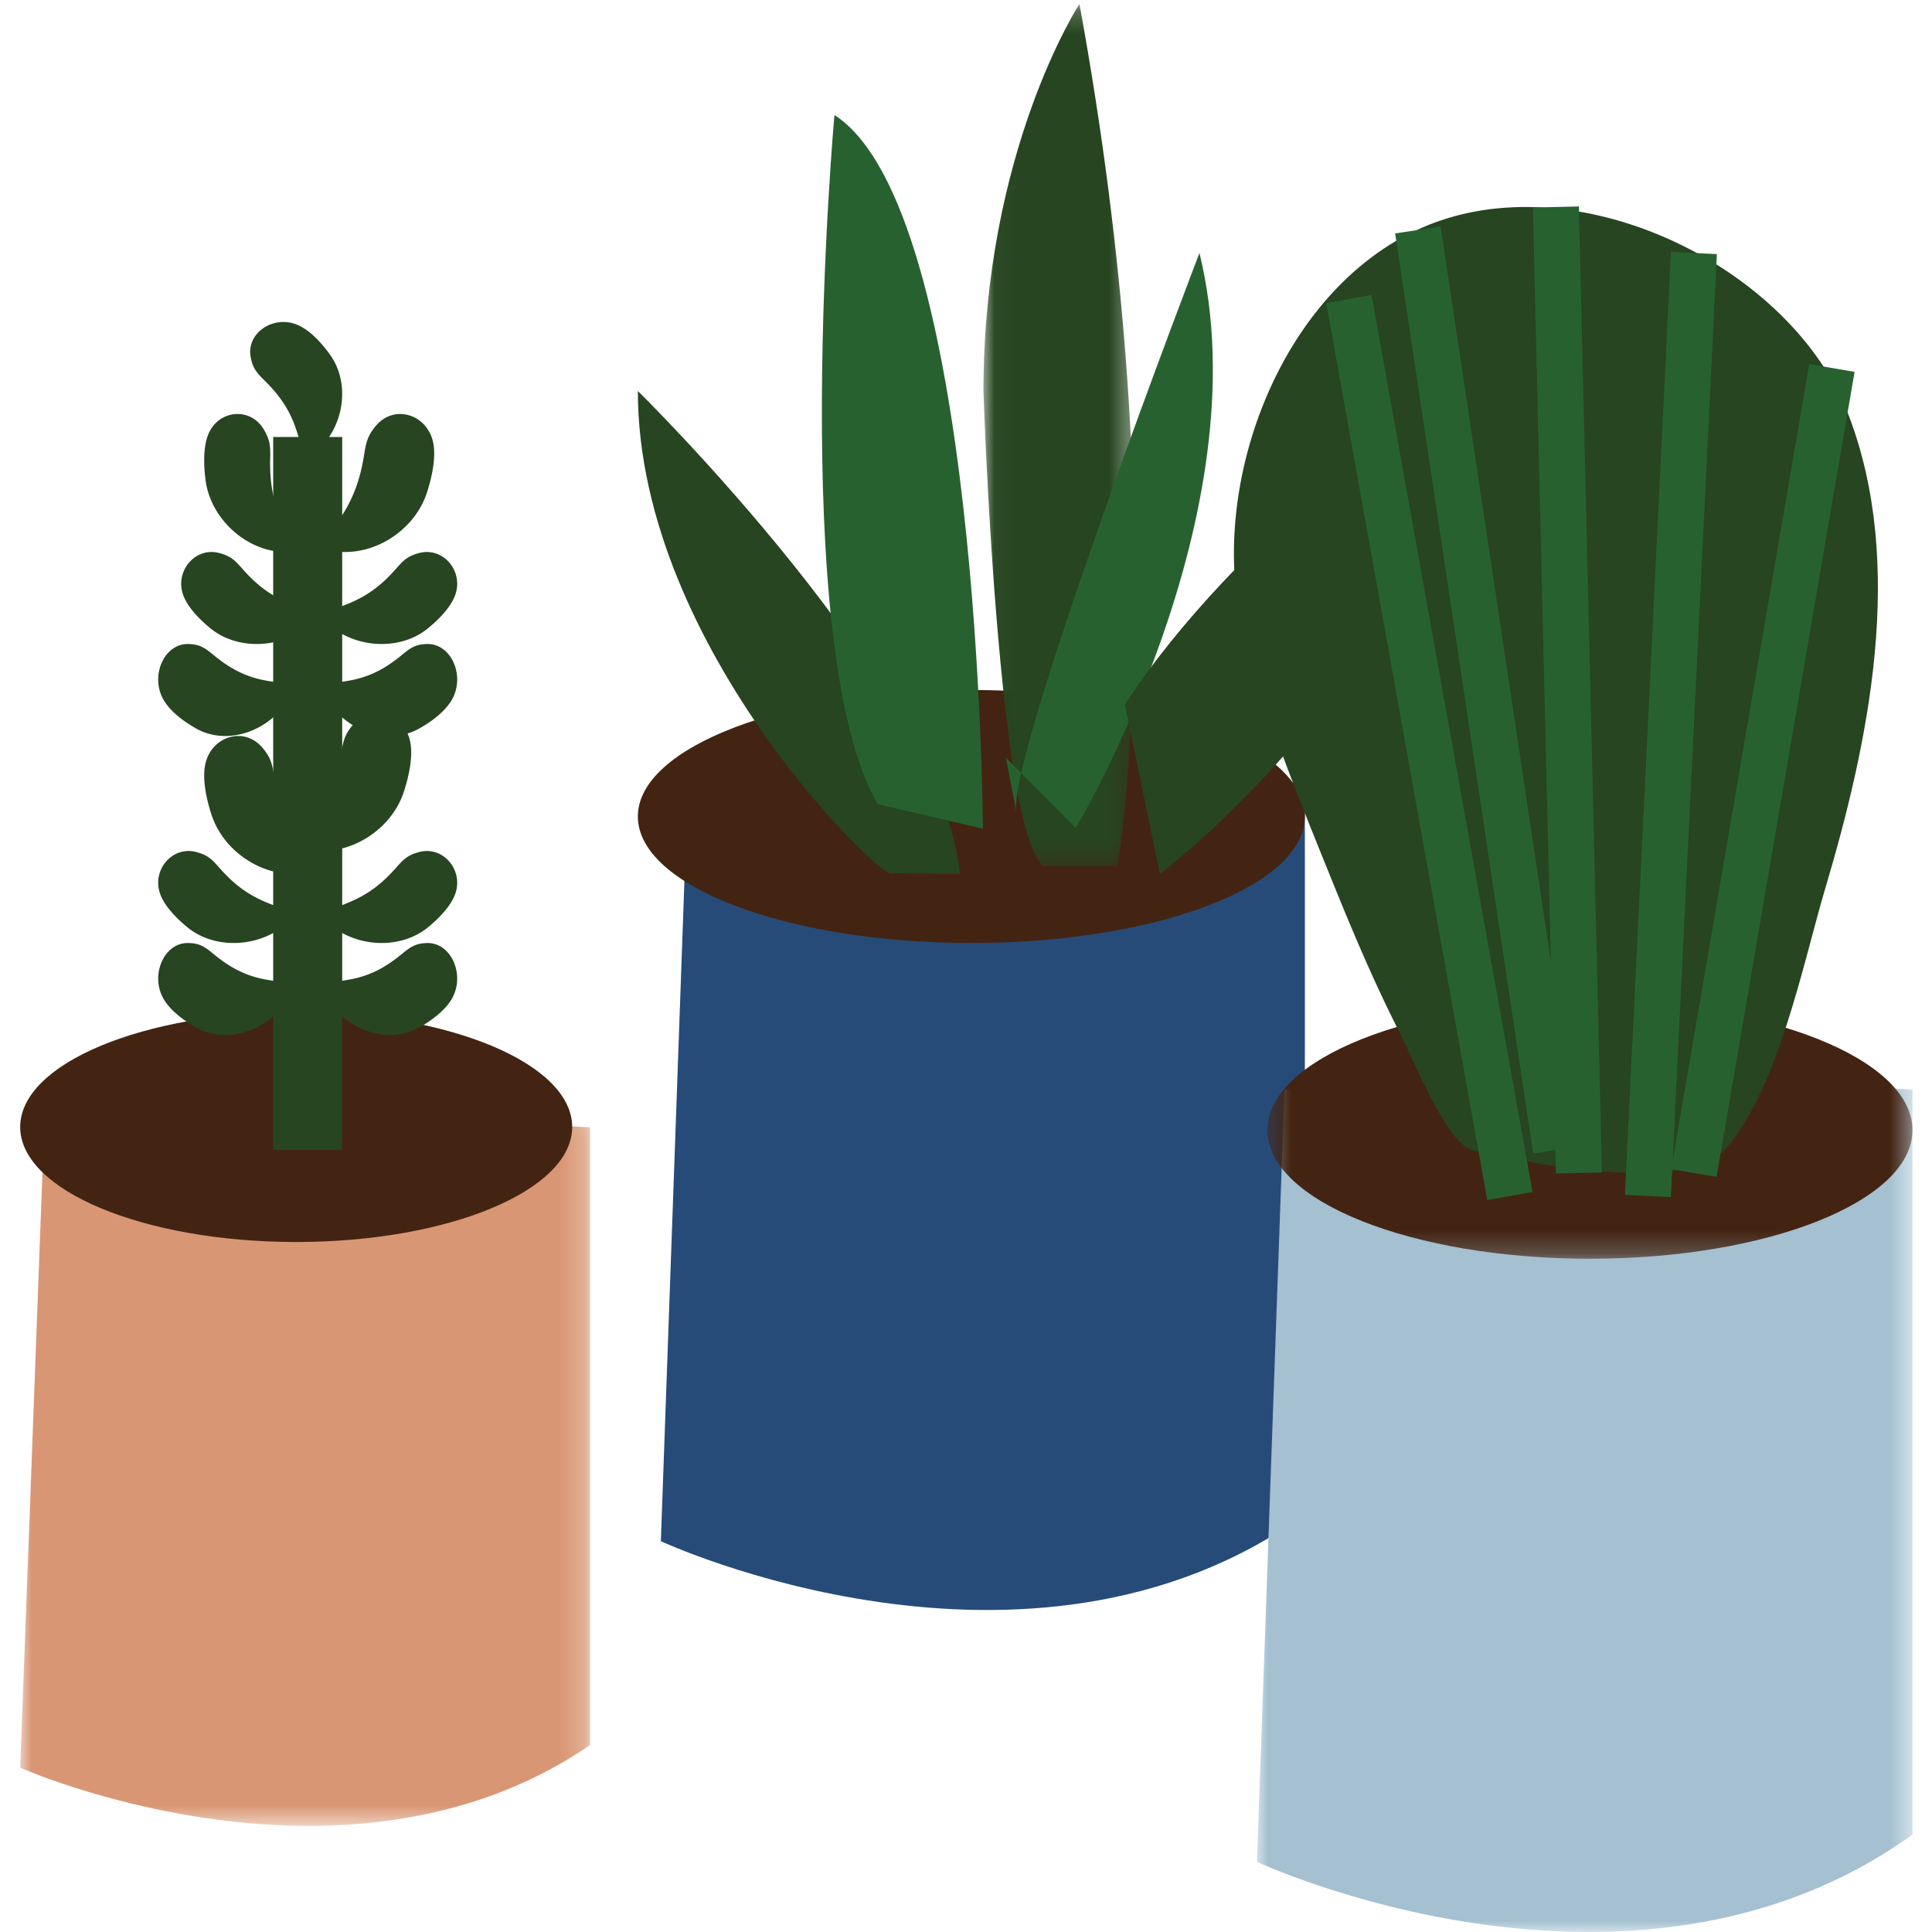 <?xml version="1.0" encoding="UTF-8"?> <svg xmlns="http://www.w3.org/2000/svg" xmlns:xlink="http://www.w3.org/1999/xlink" width="84" height="84" viewBox="0 0 84 84"><defs><path id="a" d="M.026.17h6.58v37.496H.026z"></path><path id="c" d="M0 .129h24.775v31.256H0z"></path><path id="e" d="M0 .306h28.503V38H0z"></path><path id="g" d="M.456.538h28.047v11.19H.456z"></path></defs><g fill="none" fill-rule="evenodd"><path fill="#274B78" d="M36.498 33l-6.589 1.048-1.176 32.96s16 7.453 28-1.166V34.048L36.498 33z"></path><path fill="#432412" d="M56.733 35.5c0 3.038-6.491 5.5-14.5 5.5-8.008 0-14.5-2.462-14.5-5.5s6.492-5.5 14.5-5.5c8.009 0 14.5 2.462 14.5 5.5"></path><path fill="#264520" d="M38.786 37.966c0 .706-11.053-9.659-11.053-20.966 0 0 13.264 13.025 14 21l-2.947-.034z"></path><path fill="#286130" d="M36.28 5s-2.08 23.118 1.877 29.96c3.956 6.84 0 0 0 0l4.576 1.07S42.616 9.072 36.28 5"></path><g transform="translate(42.733)"><mask id="b" fill="#fff"><use xlink:href="#a"></use></mask><path fill="#264520" d="M4.199.17S.026 6.58.026 17.008c0 0 .63 19.301 2.637 20.658h3.189S8.372 22.956 4.199.17" mask="url(#b)"></path></g><path fill="#286130" d="M52.15 11s-8.417 21.942-7.956 24.331l-.46-2.39L46.773 36s8.172-13.645 5.377-25"></path><path fill="#264520" d="M62.721 17s-8.926 6.167-13.815 13.627c-4.888 7.46 0 0 0 0L50.43 38s12.745-9.646 12.291-21"></path><g><g transform="translate(.878 48)"><mask id="d" fill="#fff"><use xlink:href="#c"></use></mask><path fill="#D99674" d="M6.87.129l-5.829.885L0 28.856s14.157 6.297 24.775-.983V1.014L6.87.13z" mask="url(#d)"></path></g><path fill="#432412" d="M24.878 49c0 2.761-5.372 5-12 5-6.627 0-12-2.239-12-5 0-2.762 5.373-5 12-5 6.628 0 12 2.238 12 5"></path><path stroke="#264520" stroke-width="3" d="M13.378 19v31"></path><path fill="#264520" d="M13.878 23.787c.322-.408.635-.837.93-1.279.566-.85.858-1.693 1.02-2.715.09-.57.155-.865.54-1.307.796-.911 2.192-.469 2.46.73.148.665-.058 1.554-.26 2.184-.62 1.932-2.888 3.106-4.69 2.387M13.878 26.704a16.55 16.55 0 0 0 1.304-.474c.828-.343 1.438-.818 2.029-1.493.33-.376.514-.562 1.015-.693 1.033-.271 1.917.765 1.579 1.787-.187.567-.751 1.122-1.195 1.485-1.361 1.116-3.659.834-4.732-.612M13.878 29.761c.442-.037.892-.095 1.337-.175.857-.156 1.537-.515 2.241-1.095.394-.325.609-.48 1.111-.49 1.037-.025 1.65 1.34 1.111 2.366-.3.57-.952 1.027-1.45 1.307-1.53.86-3.645-.052-4.35-1.913M12.878 23.96c-.23-.432-.447-.881-.644-1.339-.381-.882-.51-1.702-.487-2.661.013-.536.004-.816-.28-1.292-.582-.981-1.949-.85-2.398.186-.25.575-.21 1.422-.13 2.032.248 1.874 2.15 3.379 3.939 3.075M13.878 26.704a16.473 16.473 0 0 1-1.304-.474c-.827-.343-1.438-.818-2.029-1.493-.33-.376-.514-.562-1.015-.693-1.033-.271-1.916.765-1.579 1.787.187.567.751 1.122 1.195 1.485 1.362 1.116 3.66.834 4.732-.612M12.878 29.761a14.014 14.014 0 0 1-1.337-.175c-.857-.156-1.537-.515-2.242-1.095-.393-.325-.607-.48-1.11-.49-1.037-.025-1.65 1.34-1.111 2.366.3.57.953 1.027 1.45 1.307 1.53.86 3.645-.052 4.35-1.913"></path><path fill="#264520" d="M12.878 36.787c.322-.408.635-.837.929-1.279.567-.85.86-1.692 1.021-2.714.09-.57.154-.866.54-1.309.796-.91 2.192-.467 2.46.73.148.665-.057 1.555-.26 2.184-.62 1.933-2.888 3.107-4.69 2.388M13.878 39.704c.436-.138.874-.296 1.304-.474.828-.343 1.438-.818 2.03-1.492.329-.377.513-.563 1.014-.694 1.033-.271 1.917.765 1.579 1.787-.187.567-.751 1.122-1.195 1.486-1.361 1.115-3.659.833-4.732-.613M13.878 42.76c.443-.036.892-.093 1.337-.174.857-.156 1.537-.514 2.241-1.095.394-.325.608-.48 1.111-.49 1.037-.025 1.65 1.34 1.111 2.366-.3.57-.953 1.027-1.45 1.307-1.53.86-3.645-.052-4.35-1.913"></path><path fill="#264520" d="M13.878 37.787a19.616 19.616 0 0 1-.93-1.279c-.566-.85-.858-1.692-1.02-2.714-.09-.571-.154-.866-.54-1.309-.796-.91-2.192-.468-2.46.73-.147.666.058 1.555.26 2.184.62 1.933 2.888 3.107 4.69 2.388M12.878 39.705a16.752 16.752 0 0 1-1.304-.475c-.827-.342-1.438-.818-2.029-1.492-.33-.377-.514-.563-1.015-.694-1.033-.271-1.917.765-1.579 1.787.187.567.752 1.122 1.195 1.485 1.361 1.116 3.659.834 4.732-.611M12.878 42.76a13.868 13.868 0 0 1-1.337-.174c-.857-.156-1.537-.514-2.242-1.095-.393-.325-.608-.48-1.11-.49-1.037-.025-1.65 1.34-1.111 2.366.3.57.952 1.027 1.45 1.307 1.53.86 3.645-.052 4.35-1.913M13.25 20a15.314 15.314 0 0 0-.37-1.32c-.276-.839-.712-1.478-1.357-2.115-.361-.355-.537-.552-.626-1.055-.182-1.036.983-1.813 2.015-1.395.573.232 1.096.833 1.432 1.299 1.031 1.43.516 3.658-1.094 4.586"></path></g><g><g transform="translate(54.648 46)"><mask id="f" fill="#fff"><use xlink:href="#e"></use></mask><path fill="#A4C0D1" d="M7.904.306L1.198 1.374 0 34.95s16.288 7.594 28.504-1.186V1.374L7.904.306z" mask="url(#f)"></path></g><g transform="translate(54.648 43)"><mask id="h" fill="#fff"><use xlink:href="#g"></use></mask><path fill="#432412" d="M28.503 6.133c0 3.09-6.279 5.595-14.024 5.595C6.734 11.728.456 9.223.456 6.133S6.734.538 14.479.538s14.024 2.505 14.024 5.595" mask="url(#h)"></path></g><path fill="#264520" d="M64.02 50.01s8.938 2.228 10.95 0c2.334-2.587 3.43-8.154 4.38-11.35 1.915-6.43 3.507-14.1 1.03-20.596-2.475-6.487-11.885-11.1-18.571-8.157-6.254 2.752-9.373 11.43-7.724 17.713.979 3.73 2.52 7.432 3.966 11.003.887 2.192 1.825 4.371 2.905 6.479.471.92 1.951 4.63 3.064 4.907"></path><path stroke="#286130" stroke-width="2" d="M65.648 52l-7-39M61.648 10l6 40M67.648 9l1 42M73.648 11l-2 41M79.648 16l-6 35"></path></g></g></svg> 